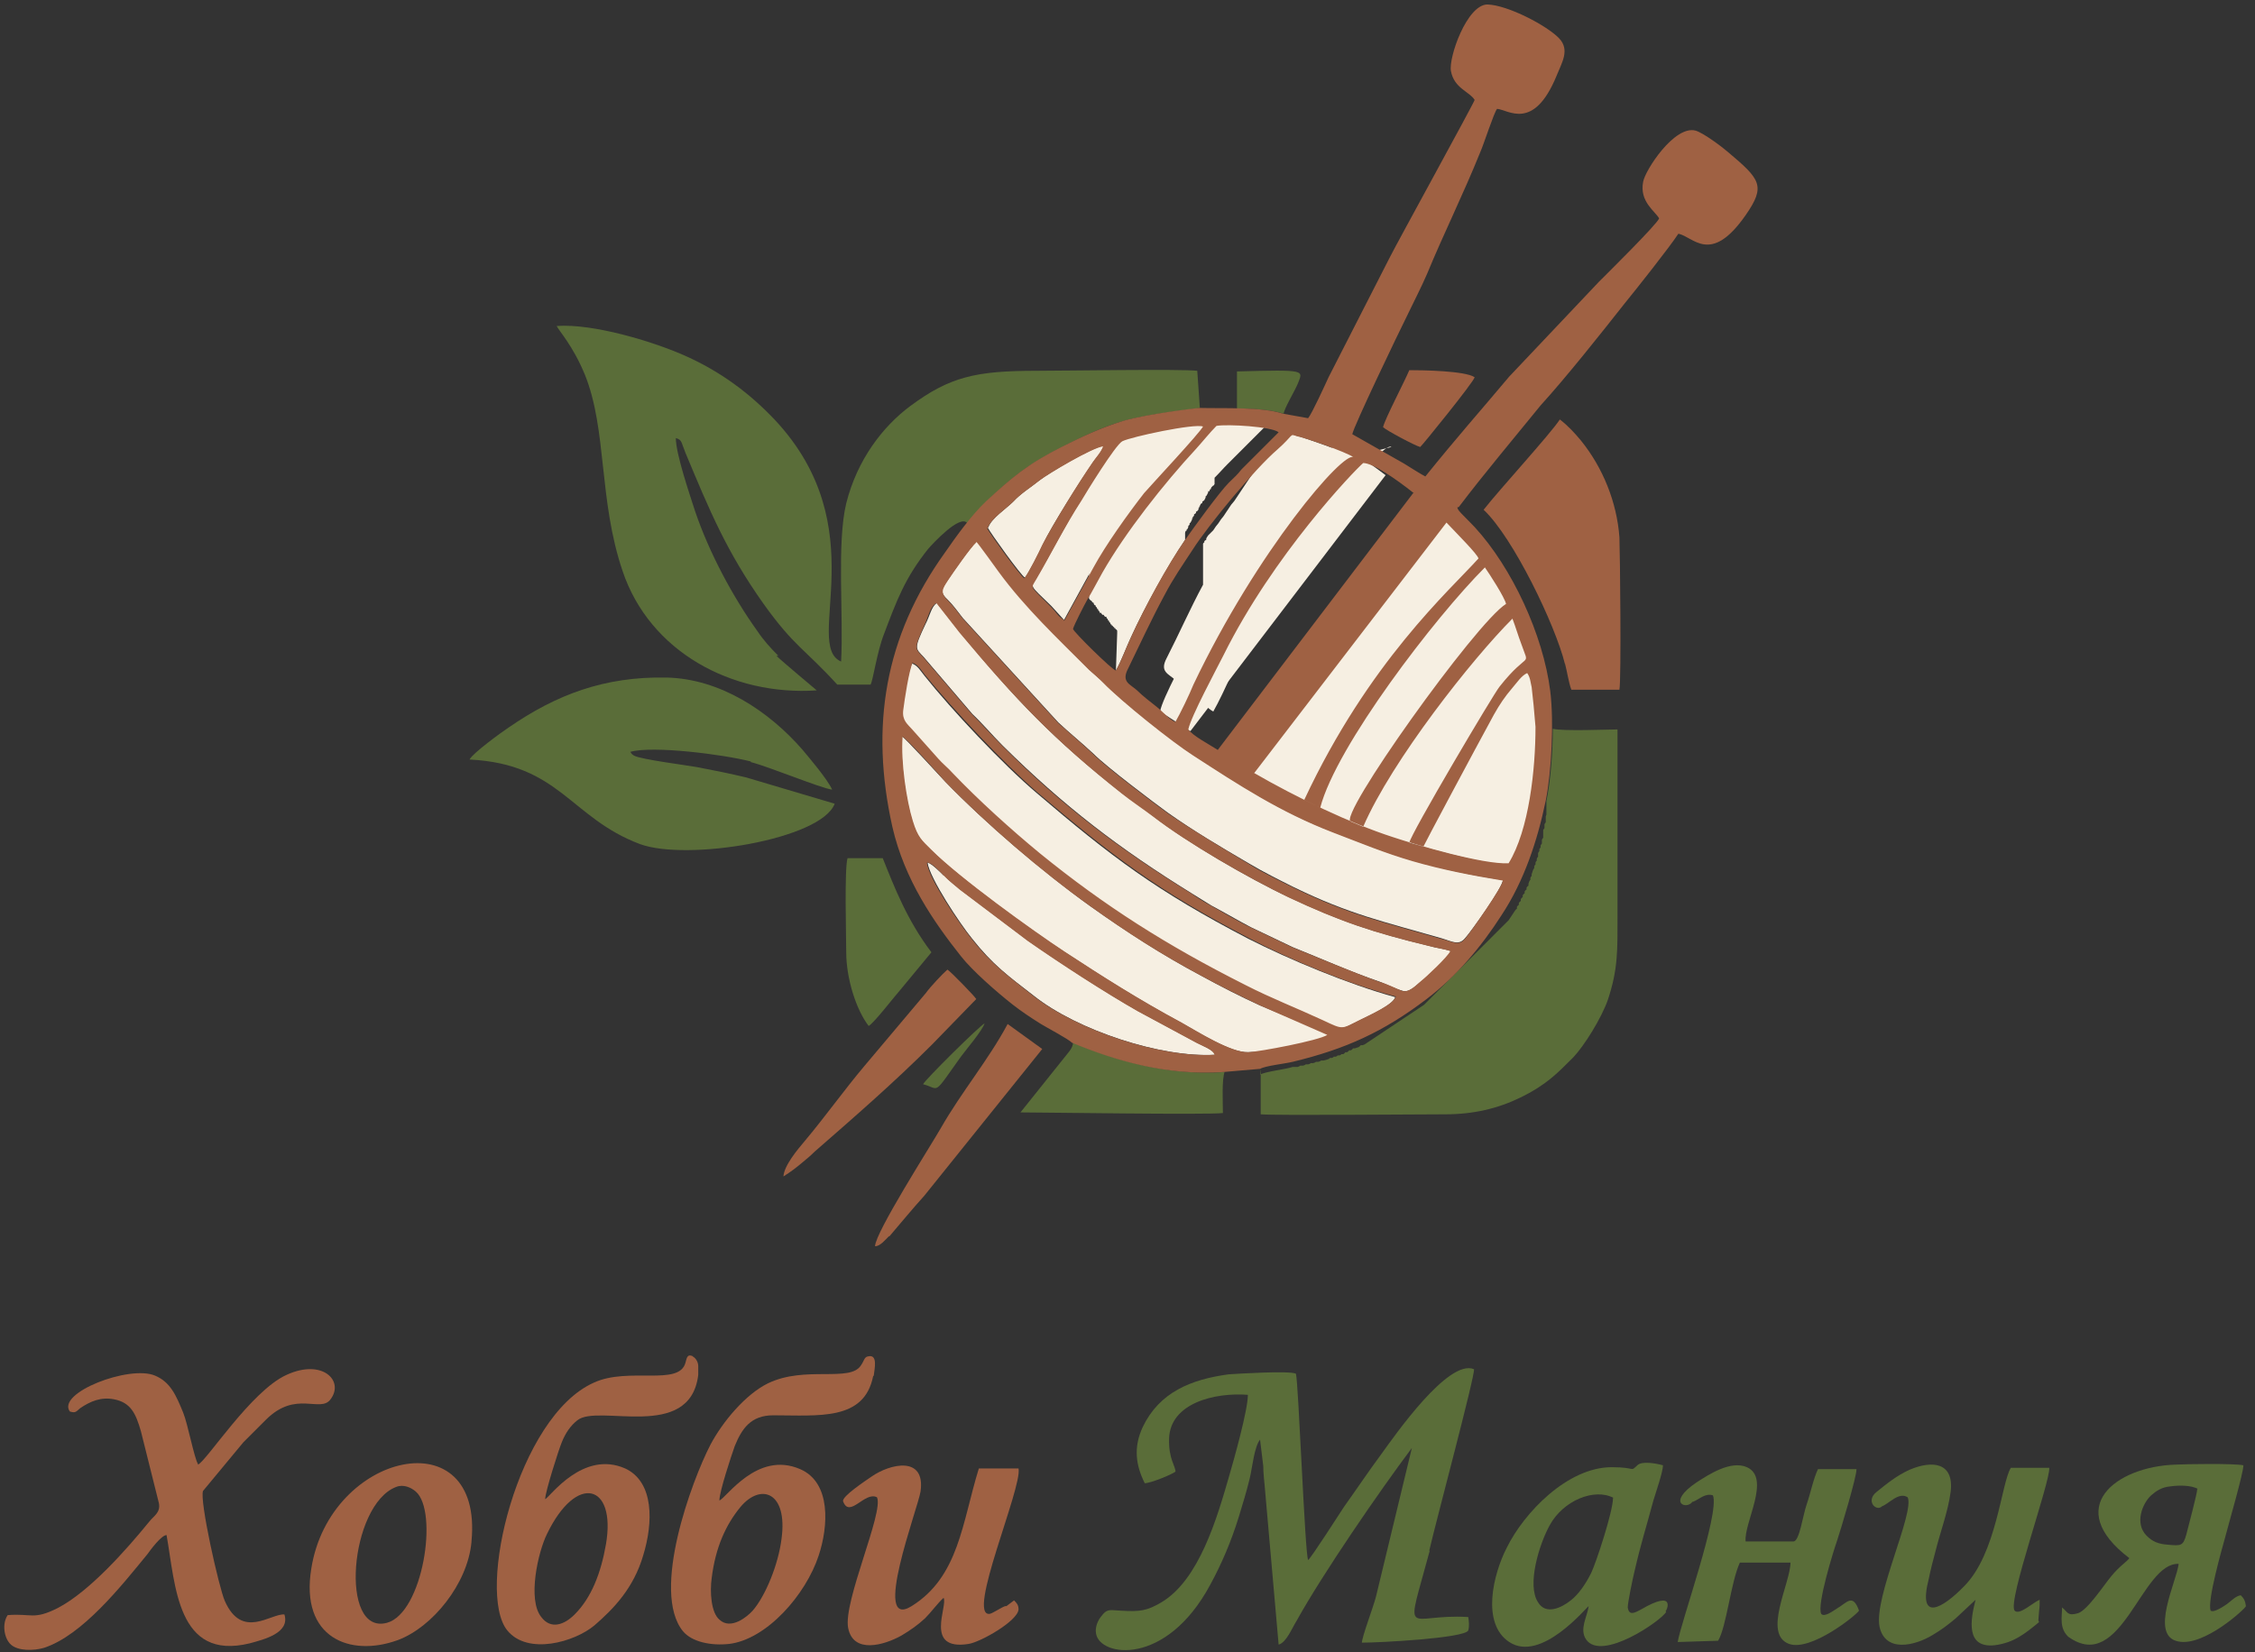 <?xml version="1.0" encoding="UTF-8"?> <svg xmlns="http://www.w3.org/2000/svg" width="161" height="118" viewBox="0 0 161 118" fill="none"><rect x="0" y="0" width="161" height="118" fill="#333333" stroke="none"/><g clip-path="url(#clip0_86_275)"><path fill-rule="evenodd" clip-rule="evenodd" d="M55.57 46.834C55.021 46.285 54.518 45.736 54.061 45.05C52.323 42.626 50.63 39.471 49.624 36.498C49.258 35.354 48.252 32.427 48.252 31.284C48.709 31.421 48.618 31.558 48.938 32.336C50.676 36.498 51.865 39.379 54.518 43.129C56.713 46.194 57.445 46.331 59.778 48.892H62.156C62.339 48.572 62.613 46.56 63.116 45.279C64.031 42.855 64.626 41.254 66.272 39.196C66.547 38.876 68.559 36.681 69.062 37.367C69.519 36.818 69.977 36.269 70.434 35.812C72.264 34.074 73.453 33.113 75.923 31.878C77.295 31.192 78.621 30.506 80.268 30.049C82.006 29.546 85.573 29.18 85.665 29.134C85.619 28.402 85.481 26.481 85.481 26.481C84.338 26.344 75.923 26.481 74.002 26.481C69.703 26.481 67.827 26.893 64.992 28.997C63.025 30.46 61.196 32.839 60.418 35.949C59.732 38.785 60.235 43.998 60.052 47.246C57.308 46.057 62.568 37.687 55.295 29.957C53.603 28.174 51.499 26.527 48.755 25.338C46.56 24.378 42.352 23.097 39.745 23.28C39.882 23.6 40.889 24.652 41.758 26.756C43.358 30.735 42.718 35.674 44.456 40.797C46.377 46.514 52.231 49.715 58.314 49.304C58.314 49.304 55.799 47.2 55.433 46.834" fill="#5A6D39"></path><path fill-rule="evenodd" clip-rule="evenodd" d="M90.01 76.334V79.581C91.107 79.673 101.307 79.581 103.182 79.581C105.194 79.581 106.932 79.17 108.533 78.392C110.408 77.477 111.186 76.654 112.329 75.511C113.107 74.687 114.341 72.721 114.799 71.394C115.531 69.199 115.485 67.827 115.485 65.403V52.094C114.799 52.094 111.597 52.231 110.865 52.048C110.865 53.877 110.682 55.89 110.408 57.216V57.353V57.49V57.628V57.765V57.902V58.039V58.176L110.362 58.314V58.451V58.588V58.725L110.271 58.863V59V59.137L110.179 59.274V59.411V59.549V59.686V59.823L110.088 59.96V60.097V60.235L109.996 60.372V60.509L109.905 60.646V60.783L109.813 60.921V61.058V61.195C109.768 61.195 109.722 61.332 109.722 61.332V61.47C109.676 61.47 109.631 61.607 109.631 61.607V61.744C109.585 61.744 109.539 61.881 109.539 61.881V62.018C109.493 62.018 109.448 62.156 109.448 62.156L109.402 62.293L109.356 62.43V62.567C109.31 62.567 109.265 62.704 109.265 62.704V62.842C109.219 62.842 109.173 62.979 109.173 62.979L109.127 63.116V63.253C109.082 63.253 108.99 63.391 108.99 63.391V63.528C108.944 63.528 108.853 63.665 108.853 63.665V63.802C108.807 63.802 108.716 63.939 108.716 63.939V64.076C108.67 64.076 108.579 64.214 108.579 64.214V64.351C108.533 64.351 108.441 64.488 108.441 64.488V64.625C108.396 64.625 108.304 64.763 108.304 64.763V64.9C108.258 64.9 108.167 65.037 108.167 65.037L108.075 65.174L107.984 65.311L107.893 65.449L107.801 65.586L107.71 65.723L107.618 65.814L107.527 65.906L107.435 65.998L107.344 66.089L107.252 66.18L107.161 66.272L107.069 66.363L106.978 66.455L106.886 66.546L106.795 66.638L106.703 66.729L106.612 66.821L106.52 66.912L106.429 67.004L106.338 67.095L106.246 67.187L106.155 67.278L106.063 67.37L105.972 67.461L105.88 67.552L105.789 67.644L105.697 67.736L105.606 67.827L105.514 67.918L105.423 68.01L105.331 68.101L105.24 68.193L105.148 68.284L105.057 68.376L104.965 68.467L104.874 68.559L104.782 68.65L104.691 68.742L104.6 68.833L104.508 68.925L104.417 69.016L104.325 69.108L104.234 69.199L104.142 69.29L104.051 69.382L103.959 69.473L103.868 69.565L103.776 69.656L103.685 69.748L103.593 69.839L103.502 69.931L103.41 70.022L103.319 70.114L103.227 70.205L103.136 70.297L103.044 70.388L102.953 70.48L102.862 70.571L102.77 70.663L102.679 70.754L102.587 70.846L102.496 70.937L102.404 71.028L102.313 71.12L102.221 71.211L102.13 71.303L102.038 71.394L101.947 71.486L101.855 71.577L101.764 71.669L101.672 71.76L101.535 71.852L101.398 71.943L101.261 72.035L101.124 72.126L100.986 72.218L100.849 72.309L100.712 72.401L100.575 72.492L100.438 72.584L100.3 72.675L100.163 72.766L100.026 72.858L99.889 72.949L99.751 73.041L99.614 73.132L99.477 73.224L99.34 73.315L99.203 73.407L99.065 73.498L98.928 73.59L98.791 73.681L98.654 73.773L98.517 73.864L98.379 73.956L98.242 74.047L98.105 74.139L97.968 74.23L97.831 74.322L97.693 74.413L97.556 74.504L97.419 74.596L97.282 74.642H97.144C97.144 74.687 97.007 74.779 97.007 74.779L96.87 74.825L96.733 74.87H96.596C96.596 74.916 96.458 75.007 96.458 75.007H96.321C96.321 75.053 96.184 75.145 96.184 75.145H96.047C96.047 75.191 95.91 75.282 95.91 75.282H95.772C95.772 75.328 95.635 75.373 95.635 75.373H95.498C95.498 75.419 95.361 75.465 95.361 75.465H95.224C95.224 75.511 95.086 75.556 95.086 75.556H94.949C94.949 75.602 94.812 75.648 94.812 75.648L94.675 75.694L94.492 75.739H94.309C94.309 75.785 94.126 75.831 94.126 75.831H93.943C93.943 75.876 93.76 75.922 93.76 75.922H93.577C93.577 75.968 93.394 76.014 93.394 76.014H93.211C93.211 76.059 93.028 76.105 93.028 76.105H92.845L92.662 76.197H92.479H92.296C91.748 76.38 90.376 76.517 89.964 76.746" fill="#5A6D39"></path><path fill-rule="evenodd" clip-rule="evenodd" d="M102.038 110.774C102.495 108.761 105.331 98.196 105.24 97.784C103.41 97.007 99.568 102.541 98.608 103.867C97.693 105.102 96.87 106.337 95.955 107.618C95.772 107.892 93.577 111.322 93.394 111.414C93.165 110.911 92.708 98.745 92.525 98.105C92.067 97.876 88.409 98.105 87.722 98.15C85.024 98.516 82.783 99.431 81.594 101.901C80.908 103.364 81.091 104.645 81.731 105.926C82.143 105.926 83.606 105.331 83.926 105.102C83.926 104.691 83.423 104.188 83.469 102.724C83.561 100.208 86.716 99.431 89.095 99.614C89.095 100.712 88.088 104.279 87.768 105.377C86.899 108.395 85.619 112.832 82.92 114.433C81.914 115.027 81.411 115.119 79.993 115.027C79.17 114.981 79.032 114.89 78.621 115.439C78.392 115.713 78.164 116.216 78.255 116.674C78.529 118.32 83.24 119.052 86.396 113.198C87.219 111.688 87.905 110.088 88.454 108.304C88.729 107.389 89.003 106.52 89.232 105.56C89.415 104.782 89.552 103.319 89.964 102.815L90.192 104.691C90.192 105.285 90.284 105.88 90.329 106.52L91.29 117.451C91.839 117.314 92.25 116.262 92.57 115.759C94.446 112.374 98.471 106.52 100.803 103.41L98.242 114.021C98.059 114.753 97.236 116.902 97.236 117.314C98.516 117.314 104.553 116.994 104.828 116.445C104.919 116.125 104.874 115.759 104.828 115.484C100.346 115.21 100.3 117.36 102.084 110.728" fill="#5A6D39"></path><path fill-rule="evenodd" clip-rule="evenodd" d="M69.702 38.693C69.291 39.059 68.056 40.843 67.69 41.392C67.233 42.078 67.049 42.261 67.69 42.855C68.102 43.267 68.376 43.678 68.742 44.136L75.556 51.591C76.334 52.322 77.294 53.1 78.072 53.832C79.032 54.792 82.371 57.308 83.377 58.039C85.253 59.366 87.036 60.418 89.232 61.699C90.146 62.247 91.336 62.842 92.342 63.345C96.367 65.312 98.791 65.815 102.907 67.004C103.684 67.233 104.142 67.553 104.599 67.004C105.057 66.501 107.343 63.299 107.298 62.842C105.102 62.522 102.998 62.064 100.894 61.47C98.836 60.875 97.098 60.143 95.177 59.412C91.427 57.994 88.5 56.027 85.207 53.923C83.743 52.963 80.084 50.081 78.758 48.709C78.438 48.389 78.072 48.115 77.752 47.795L74.916 44.913C73.636 43.587 72.446 42.261 71.303 40.751C71.166 40.568 69.839 38.647 69.702 38.602" fill="#F6EFE2"></path><path fill-rule="evenodd" clip-rule="evenodd" d="M53.603 54.426C54.883 54.747 58.634 56.302 59.411 56.393C59.091 55.661 57.765 54.106 57.307 53.557C54.883 50.767 51.407 48.481 47.611 48.389C43.129 48.298 39.699 49.624 36.314 51.957C35.766 52.322 33.753 53.786 33.524 54.243C39.973 54.564 40.705 58.406 45.69 60.281C49.029 61.516 58.634 59.961 59.594 57.399L53.283 55.524C52.139 55.25 50.996 55.021 49.807 54.792C49.075 54.655 45.782 54.243 45.279 53.969C45.279 53.969 45.187 53.923 45.142 53.878C45.004 53.74 45.142 53.878 45.004 53.695C46.605 53.237 51.636 53.878 53.603 54.381" fill="#5A6D39"></path><path fill-rule="evenodd" clip-rule="evenodd" d="M14.133 104.553C13.858 104.096 13.401 101.672 13.081 100.894C12.578 99.66 12.166 98.699 11.068 98.242C9.239 97.464 4.025 99.477 4.985 100.803C5.397 100.94 5.443 100.803 5.717 100.574C6.449 100.071 7.226 99.751 8.141 99.934C9.33 100.163 9.696 100.94 10.062 102.221L11.343 107.343C11.48 108.029 10.977 108.258 10.657 108.67C9.056 110.636 6.403 113.655 4.116 114.844C2.378 115.713 2.287 115.21 0.549 115.347C0.137 115.942 0.274 116.994 0.778 117.451C1.281 117.908 2.378 117.908 3.156 117.68C5.9 116.765 8.644 113.289 10.519 111.002C10.748 110.682 11.526 109.63 11.892 109.63C12.532 113.198 12.623 118.64 17.837 117.36C18.843 117.085 20.719 116.628 20.307 115.301C19.346 115.21 17.288 117.131 16.053 114.341C15.642 113.426 14.224 107.115 14.498 106.474L17.38 102.998C17.929 102.449 18.432 101.946 18.981 101.398C21.13 99.248 22.868 100.94 23.6 99.934C24.606 98.608 23.006 97.007 20.444 98.196C17.929 99.339 14.727 104.37 14.133 104.599" fill="#9F6143"></path><path fill-rule="evenodd" clip-rule="evenodd" d="M66.867 43.084C66.501 43.312 66.364 44.044 66.089 44.547C65.22 46.377 65.357 46.285 65.952 46.925L69.428 50.996C70.205 51.728 70.8 52.459 71.578 53.237C75.968 57.582 79.901 60.6 85.161 63.848C85.619 64.122 86.03 64.397 86.488 64.671C87.357 65.128 88.363 65.723 89.323 66.226L92.296 67.644C94.354 68.467 96.367 69.382 98.516 70.114C99.111 70.342 99.614 70.617 100.117 70.754C100.62 70.937 101.123 70.342 101.443 70.114C101.855 69.794 103.456 68.33 103.593 67.918C103.181 67.781 102.495 67.69 102.038 67.552C98.059 66.592 95.726 65.814 92.022 64.076C89.095 62.704 84.795 60.189 82.371 58.314C81.685 57.765 80.862 57.216 80.13 56.667C75.282 52.871 72.538 49.99 68.559 45.187L66.912 43.084H66.867Z" fill="#F6EFE2"></path><path fill-rule="evenodd" clip-rule="evenodd" d="M89.231 55.57C91.381 56.622 97.052 59.092 99.522 59.869C101.306 60.418 105.971 61.79 107.8 61.744C109.264 59.32 110.224 52.688 110.179 49.624C110.499 48.801 107.069 38.556 102.632 36.772C101.946 36.498 94.674 45.599 94.4 46.605C92.982 48.435 93.073 47.978 92.479 49.395H91.838C91.335 50.31 89.277 54.381 89.231 55.57Z" fill="#F6EFE2"></path><path fill-rule="evenodd" clip-rule="evenodd" d="M65.129 47.337C64.854 47.886 64.488 50.036 64.443 50.768C64.351 51.545 64.763 51.774 65.083 52.14L66.958 54.244C67.278 54.609 67.644 54.884 67.964 55.25C69.748 57.171 72.172 59.32 74.23 61.013C78.85 64.763 83.24 67.553 88.866 70.389C90.741 71.349 92.571 72.035 94.4 72.904C95.955 73.636 95.681 73.544 97.19 72.813C97.739 72.538 99.477 71.761 99.614 71.212C96.275 70.297 92.022 68.513 89.14 67.05C82.554 63.62 79.353 61.196 74.002 56.622C71.623 54.609 67.964 50.722 65.998 48.252C65.769 47.978 65.495 47.475 65.083 47.383" fill="#F6EFE2"></path><path fill-rule="evenodd" clip-rule="evenodd" d="M62.384 98.242C62.43 97.784 62.704 96.686 61.972 96.87C61.698 96.915 61.698 97.19 61.469 97.51C60.692 98.745 57.49 97.51 54.837 98.79C53.237 99.568 51.59 101.535 50.721 103.181C49.395 105.742 46.468 113.655 48.755 116.49C49.395 117.268 50.767 117.542 52.048 117.405C54.746 117.085 57.536 113.883 58.451 111.094C59.137 109.035 59.365 105.88 57.124 104.919C54.06 103.593 51.865 106.977 51.362 107.16C51.362 106.52 52.231 103.913 52.459 103.273C52.962 102.038 53.603 101.077 55.203 101.077C58.451 101.077 61.698 101.489 62.338 98.287M55.798 109.904C55.569 111.734 54.655 113.975 53.74 115.027C53.374 115.438 52.185 116.445 51.362 115.667C50.767 115.164 50.675 113.701 50.813 112.694C51.087 110.499 51.819 108.898 52.871 107.618C54.334 105.88 56.255 106.566 55.798 109.904Z" fill="#9F6143"></path><path fill-rule="evenodd" clip-rule="evenodd" d="M49.487 96.87C49.029 96.641 49.029 97.053 48.938 97.327C48.48 99.019 44.867 97.602 42.397 98.745C36.955 101.169 33.982 113.701 36.223 116.445C37.687 118.229 41.025 117.268 42.443 116.079C43.815 114.89 45.233 113.426 45.919 111.094C46.651 108.716 46.697 105.834 44.639 104.874C41.62 103.547 39.287 106.886 38.922 107.069C38.922 106.566 39.882 103.547 40.111 102.999C40.385 102.312 40.751 101.809 41.208 101.443C42.672 100.209 49.258 102.999 49.852 98.196C49.852 98.059 49.852 97.739 49.852 97.556C49.852 97.281 49.669 96.961 49.441 96.87M43.266 110.271C42.901 112.374 42.215 114.112 41.025 115.302C40.294 116.033 39.333 116.399 38.647 115.485C37.641 114.25 38.418 110.819 39.059 109.539C41.163 105.194 43.998 105.971 43.266 110.271Z" fill="#9F6143"></path><path fill-rule="evenodd" clip-rule="evenodd" d="M93.348 74.55C94.4 74.23 94.766 74.322 94.903 73.864L89.964 71.806C88.546 71.166 87.128 70.434 85.71 69.656C82.966 68.193 80.496 66.592 77.843 64.717C74.413 62.247 70.388 58.817 67.507 55.844C67.187 55.524 64.58 52.642 64.397 52.597C64.26 54.335 64.671 57.125 65.129 58.634C65.495 59.823 65.769 60.006 66.455 60.692C68.468 62.704 73.636 66.455 75.968 67.964C78.621 69.702 81.274 71.394 84.338 73.041C85.481 73.681 87.86 75.191 89.095 75.145C90.512 75.099 92.022 74.962 93.348 74.55Z" fill="#F6EFE2"></path><path fill-rule="evenodd" clip-rule="evenodd" d="M111.734 47.383C111.872 47.886 112.009 48.801 112.192 49.258H115.622C115.759 48.572 115.668 39.516 115.622 38.373C115.439 35.858 114.433 33.388 112.878 31.467C112.42 30.918 111.963 30.415 111.368 29.957C110.682 31.009 107.069 34.943 105.926 36.406C108.03 38.373 111.048 44.639 111.734 47.429" fill="#9F6143"></path><path fill-rule="evenodd" clip-rule="evenodd" d="M84.795 52.094V52.139H84.841L84.932 52.185H84.978V52.231L98.927 33.936C97.601 32.93 96.046 31.832 95.314 31.787C94.674 32.336 88.911 38.327 85.344 45.508C84.886 46.422 82.965 49.898 82.828 50.813" fill="#F6EFE2"></path><path fill-rule="evenodd" clip-rule="evenodd" d="M71.761 114.707C71.486 114.798 70.892 115.21 70.663 115.256C68.971 115.484 72.996 106.246 72.721 104.873H69.886C68.696 108.715 68.468 112.603 65.083 114.707C62.202 116.491 65.541 107.709 65.724 106.52C66.089 103.959 63.574 104.508 62.202 105.468C61.745 105.788 60.144 106.84 60.189 107.206C60.647 108.487 61.745 106.474 62.614 106.932C63.117 107.984 60.189 114.387 60.555 116.262C60.921 118.137 63.117 117.497 64.352 116.811C65.037 116.399 65.495 116.079 66.044 115.576C66.501 115.118 66.958 114.478 67.37 114.112C67.69 114.707 65.952 117.908 69.154 117.405C70.023 117.268 72.675 115.759 72.721 114.935C72.721 114.615 72.584 114.478 72.401 114.295L71.852 114.707H71.761Z" fill="#9F6143"></path><path fill-rule="evenodd" clip-rule="evenodd" d="M120.882 107.252C121.339 107.069 121.751 106.611 122.3 106.794C122.803 108.075 119.967 115.987 119.784 117.268L122.666 117.177C123.26 116.216 123.58 112.969 124.221 111.597H127.834C127.834 113.06 125.821 116.719 127.742 117.405C129.297 117.954 132.545 115.347 132.728 115.027C132.27 113.746 131.859 114.478 131.127 114.89C130.898 115.027 130.258 115.53 130.029 115.256C129.709 114.615 130.898 110.773 131.173 109.996C131.401 109.31 132.59 105.377 132.545 104.919H129.8C129.48 105.56 129.252 106.703 128.977 107.48C128.703 108.304 128.474 110.042 128.062 110.087H126.416C125.821 110.087 125.227 110.087 124.632 110.087C124.495 108.761 126.462 105.56 124.724 104.782C123.58 104.279 122.025 105.285 121.111 105.88C118.961 107.343 120.424 107.846 120.836 107.252" fill="#5A6D39"></path><path fill-rule="evenodd" clip-rule="evenodd" d="M118.915 115.073C119.006 115.027 119.692 113.472 117.177 114.936C116.673 115.21 116.308 115.393 116.216 114.799C116.216 114.433 116.582 112.695 116.673 112.329C117.177 110.134 117.497 109.219 118.046 107.161C118.228 106.566 118.732 105.103 118.732 104.645C118.228 104.508 117.222 104.325 116.902 104.645C116.353 105.148 116.856 104.782 115.073 104.782C111.917 104.782 108.807 108.03 107.572 110.545C106.611 112.42 105.742 115.942 107.755 117.268C110.042 118.778 113.289 114.753 113.426 114.707C113.335 115.439 112.74 116.354 113.243 117.086C114.341 118.686 118.594 115.759 118.96 115.119M115.164 106.978C115.164 107.938 113.975 111.551 113.609 112.329C113.243 113.061 112.74 113.838 112.146 114.296C111.459 114.844 110.362 115.348 109.813 114.433C108.99 113.198 109.904 110.271 110.636 108.944C111.597 107.161 113.838 106.246 115.21 106.978H115.164Z" fill="#5A6D39"></path><path fill-rule="evenodd" clip-rule="evenodd" d="M96.596 32.61C96.093 32.29 93.074 31.238 92.525 31.101C92.022 30.918 92.342 31.055 91.153 32.062H91.062C91.062 32.107 90.97 32.199 90.97 32.199L90.879 32.29L90.787 32.382L90.696 32.473L90.604 32.565L90.513 32.656L90.421 32.748L90.33 32.839L90.239 32.931L90.147 33.022L90.056 33.113L89.964 33.205L89.873 33.296L89.781 33.388L89.69 33.479L89.598 33.571L89.507 33.708L89.415 33.845L89.324 33.982L89.232 34.12L89.141 34.257L89.049 34.394L88.958 34.531L88.866 34.669L88.775 34.806L88.683 34.943L88.592 35.08L88.501 35.217L88.409 35.355L88.318 35.492L88.226 35.629L88.135 35.766L87.906 36.041L87.814 36.178L87.723 36.315L87.632 36.452L87.54 36.589L87.449 36.727L87.357 36.864L87.174 37.093L87.083 37.23L86.991 37.367L86.808 37.596L86.717 37.733L86.625 37.87L86.534 37.962L86.442 38.053L86.351 38.145L86.259 38.236L86.168 38.373L86.122 38.465V38.556C86.076 38.556 85.985 38.648 85.985 38.648V38.739C85.939 38.739 85.894 38.831 85.894 38.831C85.894 38.876 85.894 38.922 85.894 38.922C85.894 38.968 85.894 39.013 85.894 39.013C85.894 39.059 85.894 39.105 85.894 39.105C85.894 39.151 85.894 39.196 85.894 39.196C85.894 39.242 85.894 39.288 85.894 39.288C85.894 39.334 85.894 39.379 85.894 39.379C85.894 39.425 85.894 39.471 85.894 39.471C85.894 39.517 85.894 39.562 85.894 39.562C85.894 39.608 85.894 39.654 85.894 39.654C85.894 39.7 85.894 39.745 85.894 39.745C85.894 39.791 85.894 39.837 85.894 39.837C85.894 39.882 85.894 39.928 85.894 39.928C85.894 39.974 85.894 40.02 85.894 40.02C85.894 40.065 85.894 40.111 85.894 40.111C85.894 40.157 85.894 40.203 85.894 40.203C85.894 40.248 85.894 40.294 85.894 40.294C85.894 40.34 85.894 40.386 85.894 40.386C85.894 40.431 85.894 40.477 85.894 40.477C85.894 40.523 85.894 40.569 85.894 40.569C85.894 40.614 85.894 40.66 85.894 40.66C85.894 40.706 85.894 40.751 85.894 40.751C85.894 40.797 85.894 40.843 85.894 40.843C85.894 40.889 85.894 40.934 85.894 40.934C85.894 40.98 85.894 41.026 85.894 41.026C85.894 41.072 85.894 41.117 85.894 41.117C85.894 41.163 85.894 41.209 85.894 41.209C85.894 41.255 85.894 41.3 85.894 41.3C85.894 41.346 85.894 41.392 85.894 41.392C85.894 41.438 85.894 41.483 85.894 41.483C85.894 41.529 85.894 41.575 85.894 41.575C85.894 41.62 85.894 41.666 85.894 41.666C85.894 41.712 85.894 41.758 85.894 41.758C84.979 43.45 84.156 45.325 83.287 47.017C82.784 47.978 83.424 48.115 83.927 48.572C84.338 48.984 84.887 49.396 85.345 49.761C85.756 50.082 86.259 50.63 86.625 50.813C86.945 50.265 87.632 48.847 87.906 48.161C92.983 38.465 98.746 31.421 99.34 31.924" fill="#F6EFE2"></path><path fill-rule="evenodd" clip-rule="evenodd" d="M33.662 110.088C34.531 101.215 23.554 103.685 22.228 112.009C21.405 116.994 25.018 118.366 28.402 117.131C30.872 116.216 33.388 113.106 33.662 110.133M28.265 106.2C28.814 105.971 29.363 106.246 29.683 106.52C31.329 107.938 30.186 115.21 27.625 115.896C24.195 116.811 24.972 107.481 28.265 106.2Z" fill="#9F6143"></path><path fill-rule="evenodd" clip-rule="evenodd" d="M79.673 47.886C80.085 47.154 80.405 46.239 80.771 45.462C81.731 43.358 83.377 40.385 84.612 38.556V38.464C84.612 38.418 84.612 38.373 84.612 38.373C84.612 38.327 84.612 38.281 84.612 38.281C84.612 38.236 84.612 38.19 84.612 38.19C84.612 38.144 84.612 38.053 84.612 38.053C84.612 38.007 84.658 37.915 84.658 37.915H84.704C84.704 37.87 84.75 37.778 84.75 37.778H84.795C84.795 37.732 84.841 37.641 84.841 37.641V37.549C84.887 37.549 84.933 37.458 84.933 37.458V37.367C84.978 37.367 85.024 37.275 85.024 37.275L85.07 37.184L85.115 37.092V37.001C85.161 37.001 85.161 37.001 85.161 37.001V36.909C85.207 36.909 85.253 36.818 85.253 36.818V36.726C85.299 36.726 85.39 36.635 85.39 36.635V36.543C85.436 36.543 85.527 36.452 85.527 36.452L85.573 36.36V36.269C85.619 36.269 85.619 36.269 85.619 36.269V36.177C85.664 36.177 85.664 36.177 85.664 36.177V36.086C85.71 36.086 85.71 36.086 85.71 36.086V35.994C85.756 35.994 85.847 35.903 85.847 35.903V35.811C85.893 35.811 85.984 35.72 85.984 35.72L86.03 35.629L86.076 35.537V35.446C86.122 35.446 86.168 35.354 86.168 35.354L86.213 35.263L86.259 35.171V35.08C86.305 35.08 86.305 35.08 86.305 35.08H86.35C86.35 35.034 86.396 34.942 86.396 34.942H86.442C86.442 34.897 86.488 34.805 86.488 34.805L86.533 34.76L86.579 34.714L86.625 34.668H86.671C86.671 34.622 86.716 34.577 86.716 34.577C86.716 34.531 86.716 34.485 86.716 34.485C86.716 34.439 86.716 34.394 86.716 34.394V34.302V34.211V34.119C87.128 33.708 87.265 33.525 87.631 33.159L90.284 30.506C89.643 30.14 86.625 29.957 85.893 30.094C85.436 30.552 84.933 31.238 84.43 31.741C82.143 34.211 79.398 37.732 77.752 40.568V40.614V40.66V40.705V40.751V40.797V40.842V40.888V40.934V40.98V41.025V41.071V41.117V41.163V41.208V41.3V41.391V41.483V41.574V41.666V41.757V41.849V41.94V42.032V42.123V42.215V42.306V42.398V42.443V42.489V42.535V42.58V42.626V42.718C77.752 42.763 77.798 42.809 77.798 42.809L77.843 42.855L77.889 42.901H77.935C77.935 42.946 77.981 42.992 77.981 42.992L78.026 43.038H78.072C78.072 43.084 78.118 43.175 78.118 43.175L78.164 43.221H78.209C78.209 43.267 78.255 43.358 78.255 43.358H78.301C78.301 43.404 78.347 43.495 78.347 43.495H78.392C78.392 43.541 78.438 43.632 78.438 43.632H78.484C78.484 43.678 78.529 43.77 78.529 43.77H78.621C78.621 43.815 78.712 43.907 78.712 43.907H78.804C78.804 43.953 78.895 44.044 78.895 44.044H78.987C78.987 44.09 79.033 44.181 79.033 44.181H79.078C79.078 44.227 79.124 44.318 79.124 44.318H79.17C79.17 44.364 79.216 44.456 79.216 44.456H79.261C79.261 44.501 79.307 44.593 79.307 44.593H79.353C79.353 44.639 79.398 44.684 79.398 44.684H79.444C79.444 44.73 79.49 44.776 79.49 44.776H79.536C79.536 44.822 79.581 44.867 79.581 44.867H79.627C79.627 44.913 79.673 44.959 79.673 44.959H79.719L79.764 45.05V45.142V45.187V45.233L79.673 47.886Z" fill="#F6EFE2"></path><path fill-rule="evenodd" clip-rule="evenodd" d="M67.37 62.522C67.187 62.339 66.501 61.653 66.227 61.607C66.364 62.705 68.559 65.998 69.382 67.004C70.892 68.925 71.989 69.702 73.819 71.12C76.929 73.59 82.92 75.556 86.762 75.328C86.625 74.962 85.847 74.688 85.436 74.459L81.274 72.218C78.941 70.891 75.694 68.787 73.407 67.187L68.559 63.528C68.193 63.208 67.827 62.979 67.416 62.522" fill="#F6EFE2"></path><path fill-rule="evenodd" clip-rule="evenodd" d="M75.968 44.273L78.072 40.431V40.34C79.033 38.785 80.542 36.589 81.685 35.126C82.326 34.394 85.619 30.872 85.893 30.369C85.253 30.186 80.771 31.101 80.13 31.421C79.627 31.695 77.523 35.126 77.203 35.675C76.014 37.55 75.099 39.425 74.002 41.255C73.59 41.986 73.453 41.712 75.053 43.267L75.968 44.273Z" fill="#F6EFE2"></path><path fill-rule="evenodd" clip-rule="evenodd" d="M87.403 76.563C83.424 76.837 79.673 75.74 76.609 74.459C76.609 74.871 76.243 75.191 75.785 75.785L72.858 79.444C74.322 79.444 86.259 79.627 87.311 79.49C87.311 78.713 87.22 77.066 87.448 76.517" fill="#5A6D39"></path><path fill-rule="evenodd" clip-rule="evenodd" d="M62.019 73.27C62.384 73.087 63.894 71.12 64.305 70.663L66.501 68.01C64.763 65.723 63.848 63.345 63.025 61.287H60.509C60.281 62.156 60.418 66.821 60.418 68.01C60.418 69.839 61.104 72.08 62.019 73.27Z" fill="#5A6D39"></path><path fill-rule="evenodd" clip-rule="evenodd" d="M57.353 82.966C57.628 82.737 57.902 82.509 58.177 82.234C61.058 79.719 63.848 77.295 66.546 74.596L69.702 71.349C69.565 71.12 67.873 69.382 67.644 69.245C67.324 69.519 66.455 70.434 66.089 70.937L61.698 76.151C60.235 77.889 58.908 79.764 57.445 81.502C56.942 82.097 55.981 83.24 55.935 84.018C56.576 83.606 56.804 83.423 57.353 82.966Z" fill="#9F6143"></path><path fill-rule="evenodd" clip-rule="evenodd" d="M63.482 88.317C64.305 87.356 65.128 86.35 65.997 85.39L74.413 74.916L71.943 73.132C70.571 75.694 68.65 77.98 67.186 80.542C66.455 81.822 62.476 88.042 62.476 89.003C62.842 89.003 63.207 88.546 63.482 88.271" fill="#9F6143"></path><path fill-rule="evenodd" clip-rule="evenodd" d="M70.525 37.687C70.708 38.053 72.904 41.117 73.178 41.254C73.498 40.843 74.23 39.379 74.459 38.876C75.145 37.458 77.066 34.44 78.026 33.022C78.255 32.702 78.666 32.29 78.804 31.832C77.98 31.924 74.87 33.799 74.276 34.257C73.59 34.805 72.904 35.217 72.355 35.812C71.852 36.315 70.8 37.001 70.571 37.641" fill="#F6EFE2"></path><path fill-rule="evenodd" clip-rule="evenodd" d="M98.745 30.506C98.974 30.735 101.032 31.832 101.398 31.924C101.489 31.878 105.24 27.259 105.285 26.939C104.599 26.481 101.581 26.436 100.62 26.436C100.254 27.305 98.882 29.912 98.745 30.506Z" fill="#9F6143"></path><path fill-rule="evenodd" clip-rule="evenodd" d="M91.655 29.546C91.655 29.225 92.433 27.945 92.661 27.396C93.027 26.435 93.347 26.39 88.316 26.527V29.18C89.597 29.18 90.786 29.271 91.655 29.546Z" fill="#5A6D39"></path><path fill-rule="evenodd" clip-rule="evenodd" d="M65.906 77.432C67.141 77.752 66.547 78.347 68.605 75.465C68.971 74.962 70.114 73.636 70.297 73.087C69.977 73.224 66.043 77.112 65.906 77.432Z" fill="#5A6D39"></path><path fill-rule="evenodd" clip-rule="evenodd" d="M145.579 115.851C144.573 116.674 143.795 117.314 142.423 117.497C140.319 117.726 140.685 115.668 141.051 114.25L139.633 115.576C139.084 116.033 138.673 116.354 137.987 116.765C136.706 117.543 134.602 118.046 134.191 116.171C133.779 114.067 136.706 108.03 136.203 106.932C135.563 106.52 134.877 107.389 134.374 107.572C133.962 107.984 133.184 107.206 133.962 106.566C134.694 105.971 135.425 105.377 136.34 104.965C137.941 104.279 139.542 104.416 139.267 106.566C139.084 107.938 138.536 109.402 138.215 110.682C138.032 111.368 137.849 112.054 137.712 112.74C136.889 115.942 138.718 114.844 140.228 113.289C142.56 110.957 142.88 105.926 143.567 104.828H146.311C146.402 105.789 143.292 114.433 143.841 115.027C144.161 115.393 145.167 114.433 145.625 114.25C145.625 115.027 145.625 114.433 145.533 115.713" fill="#5A6D39"></path><path fill-rule="evenodd" clip-rule="evenodd" d="M156.876 106.337C156.876 106.658 156.235 109.036 156.098 109.585C155.869 110.408 155.732 110.408 154.772 110.317C154.086 110.271 153.674 110.088 153.262 109.676C152.393 108.807 152.942 107.389 153.583 106.795C153.948 106.475 154.36 106.2 154.955 106.154C155.549 106.063 156.464 106.063 156.921 106.337M147.683 116.903C151.479 119.601 152.897 111.551 155.549 111.689C155.412 112.923 153.445 116.811 155.504 117.223C157.333 117.634 160.306 114.89 160.352 114.707C160.306 114.341 160.214 114.158 159.986 113.93C159.62 113.975 159.3 114.341 158.98 114.57C158.842 114.661 158.065 115.21 157.836 115.027C157.562 114.387 158.659 110.545 158.888 109.722C159.071 108.99 160.214 105.057 160.169 104.645C159.483 104.508 156.19 104.554 155.321 104.599C151.067 104.737 147.271 107.664 152.028 111.277C151.89 111.506 151.342 111.826 150.747 112.558C150.244 113.152 149.055 114.982 148.369 115.21C147.591 115.439 147.637 115.119 147.225 114.799C147.225 115.485 146.997 116.308 147.728 116.948L147.683 116.903Z" fill="#5A6D39"></path><path fill-rule="evenodd" clip-rule="evenodd" d="M75.968 44.273C75.602 44.09 75.328 43.633 75.053 43.358C73.453 41.758 73.59 42.078 74.002 41.346C75.099 39.471 76.014 37.596 77.203 35.766C77.523 35.217 79.627 31.787 80.13 31.513C80.771 31.192 85.253 30.232 85.893 30.461C85.619 30.964 82.326 34.485 81.685 35.217C80.542 36.681 78.941 38.922 78.072 40.523L75.968 44.364V44.273ZM79.673 47.886C79.444 47.886 76.609 45.096 76.609 44.913C76.7 44.593 77.432 43.175 77.615 42.855C77.981 42.261 78.347 41.529 78.712 40.889C80.359 38.007 83.103 34.531 85.39 32.061C85.847 31.558 86.396 30.872 86.853 30.415C87.631 30.278 90.787 30.461 91.29 30.872L88.637 33.525C88.317 33.937 88.134 34.074 87.722 34.485C87.082 35.126 85.253 37.641 84.612 38.556C83.332 40.385 81.731 43.358 80.771 45.462C80.405 46.24 80.085 47.154 79.673 47.886ZM70.526 37.687C70.754 37.047 71.806 36.361 72.309 35.858C72.858 35.263 73.544 34.851 74.23 34.303C74.825 33.845 77.981 31.97 78.758 31.878C78.621 32.29 78.209 32.702 77.981 33.068C77.02 34.44 75.145 37.504 74.413 38.922C74.184 39.425 73.453 40.889 73.133 41.3C72.858 41.163 70.663 38.099 70.48 37.733L70.526 37.687ZM83.881 51.545C83.515 51.408 83.012 50.813 82.6 50.493C82.143 50.127 81.594 49.716 81.182 49.304C80.679 48.847 80.039 48.709 80.542 47.749C81.365 46.057 82.234 44.181 83.149 42.489C83.743 41.346 84.384 40.431 85.161 39.242C86.305 37.458 89.598 33.479 91.198 32.107C92.388 31.055 92.067 30.964 92.571 31.147C93.119 31.238 96.138 32.29 96.641 32.656C95.955 32.153 89.781 39.288 85.207 48.892C84.933 49.578 84.246 50.996 83.926 51.545H83.881ZM69.702 38.693C69.794 38.739 71.166 40.66 71.303 40.843C73.178 43.404 75.511 45.599 77.752 47.84C78.118 48.161 78.438 48.435 78.758 48.755C80.039 50.082 83.698 53.009 85.207 53.969C88.454 56.073 91.381 57.994 95.178 59.458C97.099 60.189 98.837 60.921 100.895 61.516C102.953 62.11 105.057 62.522 107.298 62.888C107.298 63.299 105.011 66.547 104.599 67.05C104.142 67.599 103.685 67.233 102.907 67.05C98.791 65.861 96.367 65.358 92.342 63.391C91.336 62.888 90.101 62.293 89.232 61.744C87.037 60.418 85.253 59.366 83.378 58.085C82.371 57.354 79.033 54.838 78.072 53.878C77.295 53.146 76.38 52.368 75.557 51.637L68.742 44.182C68.376 43.724 68.102 43.313 67.69 42.901C67.095 42.306 67.278 42.078 67.69 41.437C68.056 40.889 69.291 39.105 69.702 38.739V38.693ZM66.867 43.084L68.513 45.188C72.538 49.99 75.237 52.826 80.085 56.668C80.771 57.216 81.594 57.765 82.326 58.314C84.75 60.189 89.049 62.659 91.976 64.077C95.681 65.815 98.013 66.592 101.992 67.553C102.495 67.69 103.136 67.781 103.547 67.919C103.41 68.285 101.809 69.794 101.398 70.114C101.078 70.388 100.574 70.937 100.071 70.754C99.614 70.572 99.111 70.297 98.471 70.114C96.321 69.337 94.309 68.468 92.25 67.644L89.278 66.227C88.317 65.769 87.357 65.175 86.442 64.671C85.939 64.397 85.573 64.168 85.115 63.848C79.856 60.601 75.877 57.582 71.532 53.237C70.8 52.506 70.16 51.774 69.382 50.996L65.906 46.926C65.312 46.285 65.22 46.377 66.043 44.547C66.272 44.044 66.409 43.358 66.821 43.084H66.867ZM65.129 47.337C65.54 47.429 65.815 47.932 66.043 48.206C68.056 50.676 71.715 54.564 74.047 56.576C79.444 61.15 82.6 63.574 89.186 67.004C92.067 68.513 96.321 70.297 99.66 71.166C99.522 71.715 97.784 72.492 97.236 72.767C95.726 73.499 96.001 73.59 94.446 72.858C92.571 71.989 90.787 71.303 88.912 70.343C83.286 67.507 78.895 64.717 74.276 60.967C72.218 59.275 69.84 57.125 68.01 55.204C67.69 54.838 67.324 54.564 67.004 54.198L65.129 52.094C64.809 51.728 64.397 51.454 64.488 50.722C64.58 49.99 64.9 47.84 65.174 47.292L65.129 47.337ZM64.397 52.597C64.626 52.597 67.187 55.478 67.507 55.844C70.388 58.817 74.368 62.247 77.844 64.717C80.45 66.592 82.966 68.193 85.71 69.657C87.128 70.434 88.546 71.12 89.964 71.806L94.766 73.91C94.126 74.322 89.964 75.099 89.14 75.145C87.906 75.191 85.527 73.682 84.384 73.041C81.319 71.395 78.667 69.703 76.014 67.965C73.727 66.455 68.513 62.705 66.501 60.692C65.815 60.006 65.54 59.823 65.174 58.634C64.717 57.171 64.305 54.381 64.443 52.597H64.397ZM100.895 35.217L86.945 53.557C86.305 53.146 85.161 52.551 84.841 52.094C85.024 51.179 86.899 47.703 87.357 46.788C90.924 39.608 96.687 33.616 97.327 33.068C98.013 33.068 99.614 34.165 100.94 35.217H100.895ZM104.142 36.223C106.017 33.754 108.029 31.375 109.996 28.951C111.826 26.939 114.295 23.829 115.988 21.679C116.811 20.673 119.235 17.609 119.829 16.694C120.881 16.877 122.116 18.981 124.632 15.368C126.095 13.264 125.684 12.806 123.351 10.84C122.985 10.52 121.659 9.513 121.064 9.33C119.555 8.919 117.451 12.166 117.314 12.989C117.04 14.407 118.183 15.093 118.457 15.596C118.32 16.008 114.753 19.53 114.158 20.124L107.755 26.893C105.605 29.454 104.05 31.192 101.764 34.028C101.489 33.891 100.62 33.342 100.254 33.113L96.55 31.009C96.641 30.461 99.843 23.783 100.529 22.411C100.986 21.451 101.489 20.49 101.901 19.53C103.09 16.648 104.462 13.904 105.697 10.84C105.926 10.337 106.657 8.05 106.886 7.775C107.664 7.821 109.493 9.422 111.14 5.397C111.505 4.482 112.1 3.568 111.323 2.744C110.454 1.83 107.664 0.366 106.2 0.32C104.736 0.32 103.41 4.116 103.593 5.077C103.822 6.312 104.919 6.54 105.285 7.135C105.285 7.272 99.751 17.334 99.248 18.34L94.857 26.939C94.583 27.534 93.668 29.546 93.394 29.866L91.61 29.546C90.101 29.043 87.402 29.18 85.619 29.134C85.527 29.134 81.96 29.546 80.222 30.049C78.575 30.552 77.249 31.192 75.877 31.878C73.407 33.113 72.264 34.074 70.388 35.812C69.337 36.818 68.284 38.282 67.461 39.471C63.162 45.462 62.11 51.865 63.711 59.046C64.58 62.842 66.684 65.861 68.605 68.285C69.428 69.337 71.166 70.846 72.264 71.715C72.904 72.218 73.59 72.675 74.322 73.133C74.688 73.361 76.334 74.23 76.517 74.459C79.581 75.74 83.286 76.837 87.311 76.563L89.964 76.334C90.375 76.106 91.747 75.968 92.296 75.831C96.092 74.916 98.791 73.681 101.855 71.349C103.959 69.748 105.743 67.644 107.206 65.358C108.807 62.934 109.767 60.052 110.362 57.171C110.774 55.113 110.957 51.545 110.682 49.35C110.179 45.325 107.938 40.523 105.285 37.641C104.416 36.727 104.05 36.452 104.05 36.223H104.142ZM89.552 55.204L103.273 37.321C104.096 38.19 105.468 39.562 105.56 39.882C103.502 42.169 97.739 47.246 93.119 57.125L94.263 57.674C95.406 53.283 102.45 44.09 106.017 40.523C106.337 40.98 107.435 42.672 107.526 43.13C105.377 44.456 95.361 58.497 96.458 58.68L97.327 59.046C99.385 54.289 105.148 47.017 107.984 44.182C108.212 44.776 108.395 45.416 108.624 46.011C109.219 47.749 109.173 46.377 107.069 49.03C106.703 49.441 100.666 59.641 100.62 60.189L101.626 60.464C101.718 60.235 105.285 53.557 106.657 51.042C107.069 50.31 107.435 49.761 107.984 49.121C108.304 48.755 108.624 48.252 109.036 48.069C109.264 48.389 109.264 48.709 109.356 49.075C109.402 49.487 109.447 49.944 109.493 50.356L109.63 51.911C109.63 54.93 109.173 59.275 107.709 61.653C105.88 61.744 101.215 60.372 99.431 59.778C96.458 58.817 92.616 56.988 89.46 55.158L89.552 55.204ZM66.226 61.607C66.546 61.607 67.187 62.339 67.37 62.522C67.781 62.934 68.147 63.208 68.513 63.528L73.361 67.187C75.648 68.788 78.895 70.892 81.228 72.218L85.39 74.459C85.802 74.688 86.579 74.916 86.716 75.328C82.874 75.557 76.929 73.59 73.773 71.12C71.989 69.703 70.846 68.925 69.337 67.004C68.513 65.998 66.272 62.705 66.181 61.607H66.226Z" fill="#9F6143"></path></g><defs><clipPath id="clip0_86_275"><rect width="160.535" height="118" fill="white"></rect></clipPath></defs></svg> 